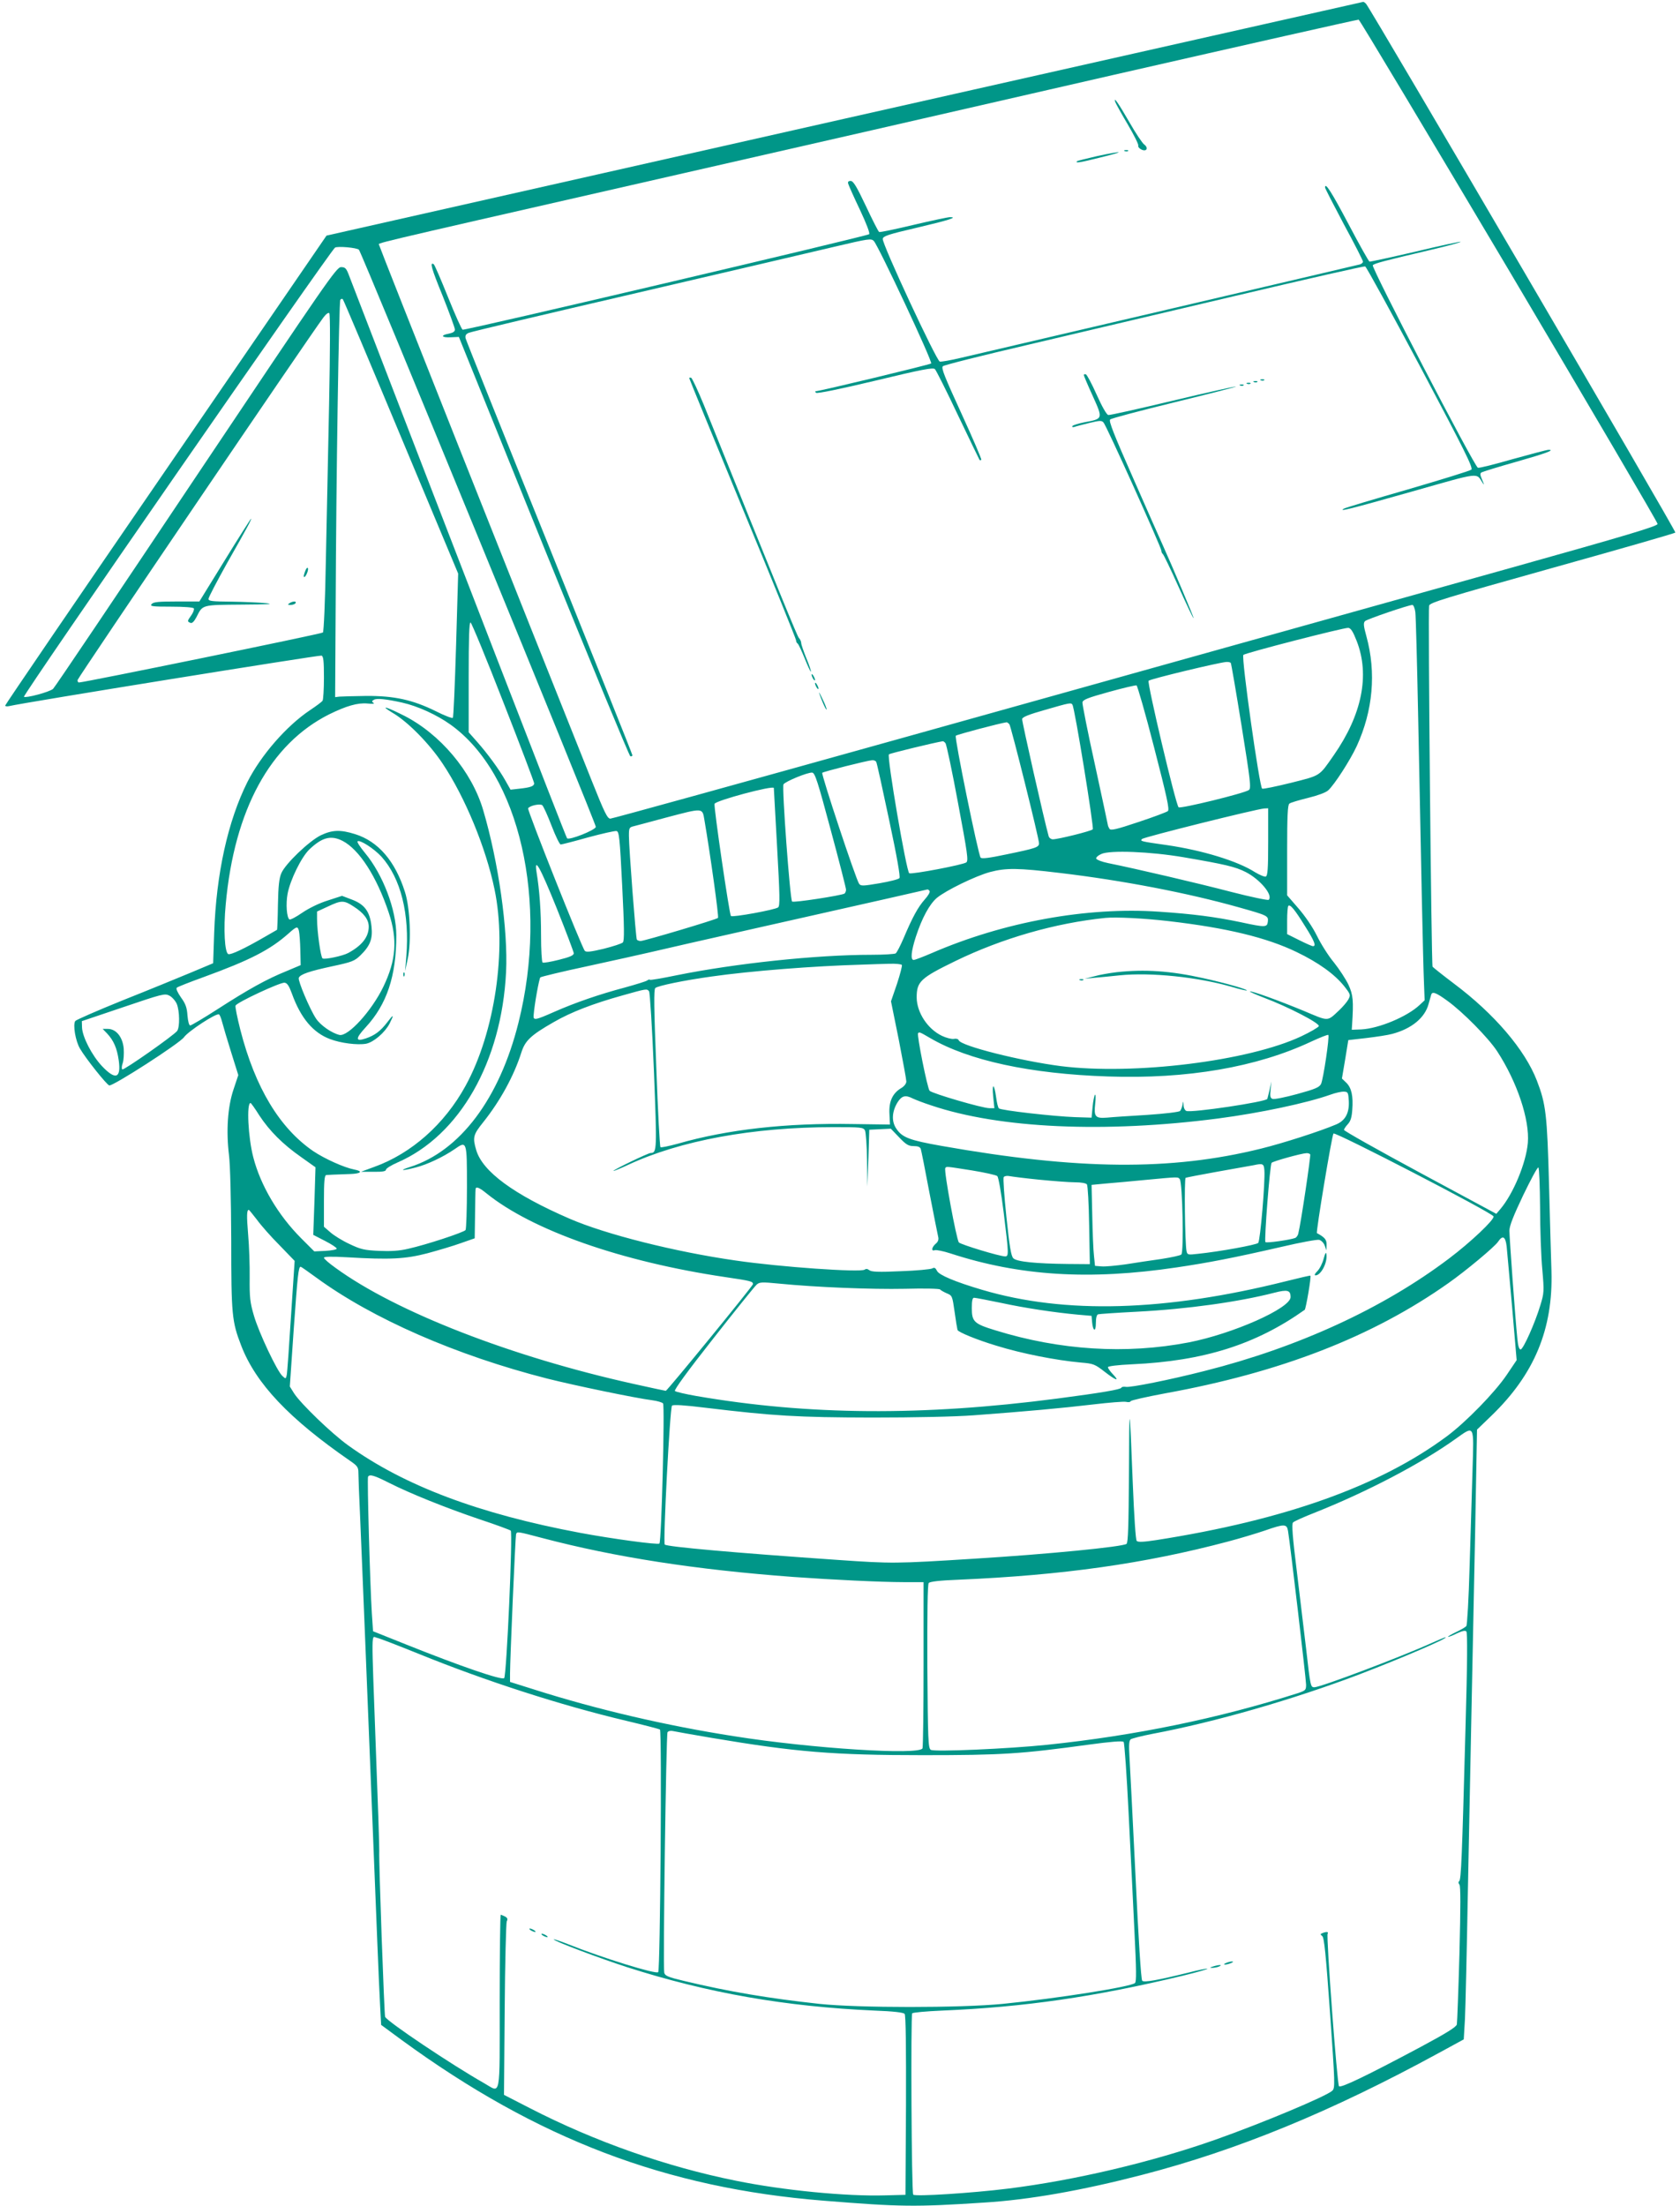 <?xml version="1.0" standalone="no"?>
<!DOCTYPE svg PUBLIC "-//W3C//DTD SVG 20010904//EN"
 "http://www.w3.org/TR/2001/REC-SVG-20010904/DTD/svg10.dtd">
<svg version="1.0" xmlns="http://www.w3.org/2000/svg"
 width="975pt" height="1280pt" viewBox="0 0 975 1280"
 preserveAspectRatio="xMidYMid meet">
<g transform="translate(0,1280) scale(0.1,-0.1)"
fill="#009688" stroke="none">
<path d="M4900 12111 l-3005 -678 -932 -1359 c-513 -747 -933 -1363 -933
-1368 0 -4 10 -6 23 -3 82 20 1801 297 1813 293 11 -4 14 -31 14 -128 0 -68
-4 -128 -8 -134 -4 -6 -36 -30 -72 -54 -138 -92 -286 -263 -364 -417 -114
-228 -181 -533 -193 -875 l-6 -177 -131 -55 c-72 -30 -250 -103 -396 -161
-146 -59 -269 -113 -273 -119 -15 -21 1 -116 27 -160 33 -57 155 -210 170
-214 22 -5 410 245 434 280 24 34 188 142 203 132 5 -2 13 -24 19 -47 6 -23
29 -101 52 -174 l41 -131 -28 -84 c-34 -101 -43 -241 -26 -380 7 -57 12 -251
13 -493 0 -436 4 -473 58 -613 85 -220 278 -424 633 -669 41 -28 47 -37 47
-67 0 -19 4 -135 10 -258 5 -123 19 -450 30 -728 25 -629 57 -1416 70 -1745 5
-137 13 -300 16 -362 l6 -112 121 -89 c785 -573 1532 -858 2447 -931 447 -36
530 -37 930 -11 262 16 567 70 915 160 554 143 1100 367 1725 708 l145 79 7
119 c3 65 11 400 17 744 7 344 16 816 21 1050 5 234 14 695 21 1025 l11 600
83 80 c250 241 359 504 349 840 -2 66 -9 291 -14 499 -11 409 -18 470 -71 607
-69 178 -246 386 -481 562 -65 49 -120 93 -124 98 -7 12 -27 2066 -20 2095 5
18 92 44 713 218 390 109 712 201 716 206 7 6 -1759 3023 -1795 3068 -6 6 -13
12 -17 11 -3 -1 -1358 -306 -3011 -678z m3858 -881 c474 -800 862 -1461 862
-1470 0 -13 -174 -65 -852 -255 -1164 -325 -1611 -450 -3539 -989 -917 -256
-1676 -466 -1687 -466 -17 0 -34 35 -107 218 -399 997 -1235 3103 -1235 3111
0 13 -114 -13 1465 347 765 174 2025 462 2800 640 776 177 1415 321 1420 320
6 -1 398 -657 873 -1456z m-6675 121 c16 -16 1378 -3333 1375 -3349 -4 -19
-155 -79 -167 -66 -7 7 -659 1691 -1264 3262 -17 46 -23 52 -48 52 -26 0 -82
-81 -843 -1218 -448 -670 -820 -1223 -828 -1229 -22 -19 -160 -55 -169 -46 -9
9 1777 2586 1805 2606 14 10 127 0 139 -12z m245 -1088 l331 -791 -12 -415
c-7 -229 -15 -419 -19 -422 -4 -4 -49 13 -100 39 -134 66 -241 89 -403 88 -71
-1 -141 -3 -155 -4 l-25 -3 3 525 c3 753 19 1767 27 1780 4 7 11 8 15 3 4 -4
156 -364 338 -800z m-418 196 c-6 -283 -14 -695 -19 -917 -4 -237 -12 -407
-17 -412 -8 -8 -1386 -290 -1416 -290 -5 0 -8 6 -8 14 0 11 1345 1995 1427
2104 15 20 29 30 34 25 6 -6 5 -215 -1 -524z m6304 -1211 c3 -24 10 -288 16
-588 17 -865 29 -1447 34 -1559 l4 -105 -30 -28 c-73 -68 -237 -136 -338 -141
l-55 -2 2 30 c9 139 6 172 -21 231 -15 32 -53 90 -84 129 -32 38 -76 108 -99
155 -25 51 -69 115 -108 160 l-65 75 0 261 c0 197 3 264 13 271 6 6 55 20 107
33 57 14 104 31 118 44 36 32 128 175 166 257 94 205 114 426 56 637 -17 61
-18 78 -8 88 13 12 251 93 275 94 6 0 14 -19 17 -42z m-5293 -522 c99 -252
179 -464 179 -471 0 -16 -19 -24 -84 -31 l-53 -6 -30 53 c-37 66 -104 157
-166 227 l-47 53 0 320 c0 231 3 320 11 317 6 -2 92 -210 190 -462z m4953 354
c77 -198 30 -428 -134 -663 -86 -123 -73 -115 -247 -159 -86 -21 -161 -37
-168 -34 -15 5 -122 763 -109 776 12 12 584 159 609 157 15 -2 27 -21 49 -77z
m-731 -127 c3 -5 31 -169 63 -367 51 -318 56 -360 42 -370 -26 -19 -398 -110
-408 -100 -17 17 -184 724 -174 734 11 11 412 107 451 109 12 1 24 -2 26 -6z
m-445 -490 c74 -286 90 -359 80 -369 -7 -6 -84 -35 -172 -64 -128 -43 -160
-50 -167 -39 -5 8 -9 17 -9 20 0 3 -34 160 -75 350 -42 189 -74 353 -73 363 2
16 30 27 153 61 83 23 155 40 161 38 5 -2 52 -164 102 -360z m-4363 260 c89
-20 199 -70 279 -127 402 -287 571 -1028 395 -1730 -110 -440 -339 -745 -629
-837 -69 -22 -48 -24 33 -3 66 17 158 60 225 106 72 50 72 50 72 -219 0 -131
-4 -243 -8 -250 -9 -13 -226 -85 -334 -109 -51 -12 -100 -15 -169 -12 -85 4
-106 9 -171 40 -41 19 -91 50 -111 68 l-37 32 0 149 c0 112 3 149 13 151 13 1
44 3 140 6 63 2 76 16 23 26 -58 11 -171 62 -237 106 -196 134 -338 369 -424
704 -18 71 -31 135 -28 141 6 18 261 137 285 133 15 -2 26 -19 42 -63 51 -142
123 -227 221 -264 63 -24 160 -36 210 -27 44 9 109 65 136 117 27 54 24 57
-13 8 -40 -52 -72 -76 -124 -94 -62 -21 -63 -2 -2 64 123 133 178 297 178 534
0 149 -78 353 -181 477 -28 34 -48 64 -44 68 12 12 96 -42 139 -89 112 -125
164 -332 144 -579 l-7 -85 15 70 c22 101 14 297 -16 390 -57 179 -155 293
-289 335 -86 27 -133 25 -200 -7 -68 -34 -204 -164 -228 -219 -13 -30 -18 -74
-20 -183 -1 -79 -4 -145 -5 -146 -2 -1 -34 -20 -73 -42 -114 -66 -196 -105
-210 -99 -21 8 -29 143 -15 289 50 549 258 930 600 1102 100 49 165 68 222 63
30 -3 44 -2 36 3 -11 8 -11 11 1 18 16 11 71 5 166 -16z m3889 -12 c14 -22
126 -715 118 -723 -11 -11 -202 -58 -232 -58 -10 0 -21 8 -24 18 -26 92 -156
668 -154 680 2 12 41 27 133 53 145 42 151 43 159 30z m-366 -113 c10 -14 172
-662 172 -691 0 -23 -17 -29 -187 -64 -104 -22 -145 -27 -152 -19 -14 18 -153
698 -144 707 7 7 253 72 294 78 4 1 11 -5 17 -11z m-371 -110 c6 -7 39 -163
73 -347 55 -293 61 -335 48 -345 -19 -14 -313 -70 -331 -63 -16 6 -131 677
-118 690 6 6 262 68 312 76 4 1 11 -5 16 -11z m-402 -108 c4 -6 37 -157 75
-337 46 -215 66 -331 60 -338 -5 -7 -58 -20 -116 -30 -95 -16 -108 -17 -118
-3 -19 26 -221 636 -214 644 8 7 260 71 290 73 9 1 20 -4 23 -9z m-264 -395
c49 -181 89 -338 89 -347 0 -9 -4 -19 -9 -23 -19 -11 -296 -54 -304 -46 -12
12 -60 664 -50 680 11 17 142 71 167 68 16 -2 32 -52 107 -332z m-330 243 c0
-2 9 -156 19 -343 16 -284 17 -342 6 -350 -18 -14 -265 -59 -274 -50 -9 8
-101 637 -95 651 7 19 339 108 344 92z m-1290 -219 c23 -60 47 -109 53 -109 6
0 77 18 158 41 82 22 156 39 166 37 15 -3 19 -35 33 -318 12 -238 13 -318 4
-328 -6 -7 -56 -23 -111 -37 -76 -18 -102 -21 -110 -12 -18 20 -335 817 -329
827 10 16 69 28 82 18 7 -6 31 -59 54 -119z m4159 -94 c0 -157 -3 -197 -14
-201 -7 -3 -35 9 -62 25 -101 65 -305 127 -509 157 -155 22 -160 23 -147 36
11 11 668 175 710 177 l22 1 0 -195z m-3272 128 c34 -198 85 -563 79 -569 -8
-9 -428 -134 -449 -134 -9 0 -19 4 -22 8 -6 10 -46 531 -46 602 0 46 2 50 28
56 15 4 99 26 187 50 217 57 211 58 223 -13z m-2100 -122 c97 -50 198 -207
268 -416 52 -156 43 -276 -31 -430 -68 -141 -205 -291 -255 -280 -46 11 -110
56 -136 95 -36 54 -106 220 -100 236 8 21 62 39 197 68 112 24 127 30 161 63
56 55 72 95 64 167 -9 86 -39 128 -113 156 l-58 22 -83 -27 c-49 -15 -110 -45
-148 -71 -36 -25 -69 -42 -74 -39 -16 10 -22 90 -11 149 15 80 80 213 127 258
74 70 125 83 192 49z m4881 -95 c239 -41 300 -55 361 -86 82 -42 160 -134 133
-161 -4 -4 -102 16 -218 46 -191 50 -551 134 -714 167 -35 7 -66 19 -69 26 -2
7 11 19 30 27 50 23 283 14 477 -19z m-3638 -296 c54 -135 98 -252 99 -261 0
-12 -21 -22 -86 -38 -47 -12 -89 -19 -95 -16 -5 4 -9 74 -9 158 0 142 -9 262
-26 366 -15 94 21 29 117 -209z m2919 205 c363 -43 743 -116 1041 -200 167
-47 171 -49 167 -83 -4 -33 -14 -34 -157 -3 -147 31 -279 48 -474 61 -418 29
-901 -59 -1319 -240 -51 -22 -99 -40 -105 -40 -20 0 -15 50 12 134 36 110 79
189 122 226 53 44 224 127 308 150 94 25 163 24 405 -5z m-755 -105 c4 -6 -9
-28 -29 -50 -38 -43 -70 -101 -122 -224 -19 -44 -39 -83 -46 -88 -7 -4 -70 -8
-140 -8 -321 0 -790 -50 -1132 -119 -82 -17 -152 -29 -154 -26 -3 3 -10 1 -16
-4 -6 -5 -65 -23 -130 -41 -147 -39 -289 -88 -409 -141 -113 -50 -123 -51
-120 -19 5 65 32 212 39 219 5 4 128 34 274 65 146 32 310 68 365 81 55 13
334 77 620 141 286 64 624 141 750 169 127 29 233 53 237 54 4 1 10 -4 13 -9z
m-3344 -89 c60 -38 89 -76 89 -118 0 -60 -40 -110 -120 -153 -32 -17 -136 -39
-148 -31 -11 7 -32 159 -32 229 l0 43 63 29 c78 37 93 37 148 1z m5523 -115
c55 -87 66 -116 46 -116 -6 0 -42 16 -80 35 l-70 35 0 78 c0 43 3 82 7 86 11
10 37 -21 97 -118z m-789 29 c335 -39 566 -95 740 -179 127 -61 221 -129 276
-198 37 -47 38 -51 25 -76 -8 -15 -32 -43 -53 -63 -72 -67 -58 -67 -205 -5
-150 62 -308 119 -314 113 -2 -2 35 -18 84 -37 138 -52 322 -147 316 -164 -3
-7 -49 -34 -102 -59 -306 -144 -972 -226 -1395 -173 -234 30 -580 117 -593
150 -3 8 -15 11 -29 8 -13 -2 -44 6 -69 18 -83 40 -145 135 -146 222 0 93 22
113 225 212 272 132 578 220 870 250 61 6 226 -2 370 -19z m-5050 -57 c3 -13
7 -62 8 -111 l2 -87 -83 -35 c-114 -46 -220 -105 -397 -219 -82 -53 -155 -96
-161 -96 -7 0 -13 24 -16 58 -3 46 -11 68 -38 105 -20 29 -30 51 -24 56 5 5
74 32 154 61 269 98 387 158 495 254 47 42 53 43 60 14z m3499 -197 c3 -4 -10
-54 -28 -109 l-35 -102 45 -222 c24 -123 44 -232 44 -243 0 -12 -12 -28 -29
-38 -51 -30 -73 -78 -69 -150 l3 -62 -215 3 c-387 7 -727 -31 -1016 -114 -52
-14 -98 -24 -101 -20 -4 4 -15 210 -24 459 -14 352 -15 455 -6 464 13 13 168
45 327 67 225 32 590 61 875 69 50 2 120 4 157 5 37 1 69 -2 72 -7z m-1467
-153 c5 -7 18 -214 28 -460 18 -460 18 -478 -19 -478 -14 0 -216 -97 -216
-104 0 -2 38 13 85 35 302 141 724 219 1192 219 160 0 173 -1 183 -19 5 -11
11 -89 12 -173 l2 -153 6 165 5 165 62 3 63 3 49 -51 c40 -42 54 -50 84 -50
25 0 37 -5 41 -17 3 -10 26 -124 50 -253 25 -129 48 -245 51 -257 4 -15 -1
-29 -15 -40 -23 -20 -27 -45 -5 -37 8 3 49 -5 92 -19 402 -131 807 -156 1311
-81 183 27 329 55 612 120 107 25 204 43 216 40 12 -3 27 -18 32 -33 l10 -28
1 32 c1 30 -11 44 -56 68 -7 4 87 569 96 578 11 11 922 -460 929 -481 6 -18
-132 -149 -258 -244 -382 -289 -876 -516 -1420 -653 -204 -52 -430 -97 -456
-92 -13 2 -25 0 -26 -5 -4 -10 -113 -29 -373 -63 -781 -102 -1444 -97 -2094
15 -63 11 -119 24 -124 29 -6 6 74 116 223 305 127 162 240 302 251 312 17 15
29 16 131 6 212 -21 533 -34 731 -30 109 3 200 1 203 -4 3 -4 20 -14 38 -22
32 -13 33 -15 46 -107 7 -52 15 -99 17 -106 5 -13 115 -58 225 -91 148 -46
347 -85 491 -98 74 -6 82 -10 140 -55 66 -51 88 -57 44 -11 -15 16 -27 33 -27
39 0 6 54 13 141 17 416 19 718 115 1001 316 7 6 39 192 33 198 -1 2 -65 -13
-141 -32 -703 -176 -1283 -192 -1764 -50 -156 46 -251 86 -262 110 -9 18 -15
21 -28 14 -10 -5 -92 -13 -183 -16 -128 -6 -170 -4 -182 6 -10 8 -19 9 -27 3
-24 -17 -488 15 -748 53 -351 50 -756 152 -965 243 -323 140 -504 273 -541
397 -22 74 -18 90 40 162 99 124 179 270 222 406 22 68 54 99 187 175 100 58
227 107 399 155 142 40 142 40 155 24z m-2741 -73 c17 -42 18 -136 2 -157 -21
-27 -309 -229 -318 -223 -5 3 -4 19 2 36 6 17 8 55 6 85 -6 67 -44 114 -92
114 l-30 0 26 -27 c38 -41 57 -85 67 -155 15 -106 -19 -117 -98 -33 -58 62
-113 169 -115 224 l-1 36 240 81 c227 77 242 81 268 67 16 -8 35 -30 43 -48z
m7374 18 c89 -64 238 -215 289 -293 116 -178 189 -397 178 -531 -10 -117 -85
-297 -160 -385 l-23 -27 -442 238 c-243 131 -442 243 -442 249 0 5 10 20 22
33 16 17 23 39 26 83 6 80 -4 127 -34 157 l-26 25 19 112 18 111 105 12 c58 7
125 17 150 24 113 30 190 94 211 174 6 22 13 46 15 53 6 21 28 13 94 -35z
m-3002 -216 c224 -131 582 -208 1032 -223 460 -16 864 54 1179 202 52 24 97
42 100 39 8 -8 -29 -256 -42 -284 -10 -20 -33 -30 -139 -59 -69 -19 -134 -32
-143 -28 -13 5 -15 15 -11 53 l5 48 -10 -45 c-6 -25 -12 -50 -14 -56 -5 -17
-440 -82 -470 -70 -8 3 -16 18 -16 33 -2 27 -2 27 -6 3 -3 -14 -9 -30 -14 -36
-5 -6 -86 -16 -191 -23 -101 -6 -206 -13 -235 -16 -67 -5 -75 6 -67 81 4 33 3
56 -1 52 -4 -4 -11 -36 -14 -70 l-6 -63 -95 3 c-120 4 -431 39 -443 51 -5 5
-12 34 -16 65 -11 81 -25 84 -17 4 l7 -68 -29 0 c-41 0 -331 85 -347 101 -13
15 -75 325 -67 334 8 8 10 7 70 -28z m2430 -367 c3 -69 -21 -113 -75 -135 -92
-39 -309 -109 -436 -140 -521 -129 -1060 -124 -1852 16 -187 33 -229 49 -263
100 -29 42 -26 99 7 153 25 39 46 44 89 22 15 -7 63 -26 107 -40 397 -134
1007 -161 1663 -76 245 32 517 90 652 138 30 11 66 19 80 18 23 -1 25 -5 28
-56z m-6323 -82 c59 -90 137 -168 243 -242 l83 -59 -6 -196 -7 -196 68 -35
c37 -19 68 -39 68 -45 1 -5 -29 -11 -65 -13 l-65 -3 -76 76 c-134 134 -236
307 -278 470 -30 115 -40 315 -16 315 3 0 26 -32 51 -72z m6099 -226 c4 -7
-54 -400 -69 -458 -2 -12 -11 -24 -18 -27 -29 -11 -167 -31 -173 -24 -8 8 26
450 36 460 8 9 173 55 202 56 9 1 19 -3 22 -7z m-266 -93 c5 -65 -24 -409 -36
-421 -11 -11 -222 -50 -349 -63 -60 -7 -62 -6 -67 16 -9 45 -14 419 -5 425 5
2 86 18 181 35 95 17 191 34 213 38 55 12 60 9 63 -30z m-1698 0 c74 -12 141
-27 148 -33 7 -8 22 -92 37 -212 30 -243 30 -254 8 -254 -34 1 -255 68 -268
81 -14 15 -88 416 -79 431 7 11 0 11 154 -13z m3298 -216 c0 -125 6 -288 13
-360 11 -126 10 -136 -11 -205 -31 -104 -100 -258 -115 -258 -9 0 -15 21 -19
63 -12 115 -46 587 -46 626 0 28 23 86 80 206 44 91 83 164 88 161 5 -3 9
-108 10 -233z m-2906 162 c81 -8 174 -15 206 -15 36 0 64 -5 70 -12 5 -8 11
-109 13 -238 l4 -225 -125 1 c-189 2 -299 13 -319 33 -13 13 -22 66 -40 238
-13 122 -20 227 -16 233 4 6 19 9 33 6 15 -3 93 -13 174 -21z m815 3 c16 -20
24 -425 9 -437 -6 -6 -59 -17 -116 -26 -58 -8 -151 -22 -207 -31 -57 -8 -120
-14 -140 -12 l-38 3 -6 58 c-4 32 -8 138 -10 235 l-4 177 85 8 c47 4 150 13
230 21 192 18 186 18 197 4z m-4024 -82 c266 -215 785 -397 1386 -486 149 -22
161 -25 161 -41 0 -10 -498 -619 -506 -619 -3 0 -87 18 -186 40 -709 157
-1380 418 -1730 673 -38 27 -68 53 -68 59 0 7 43 8 133 3 252 -15 340 -10 467
23 63 17 151 43 195 59 l80 28 2 135 c1 74 2 141 3 148 0 20 19 14 63 -22z
m-1332 -153 c23 -32 82 -99 131 -148 l88 -91 -21 -319 c-11 -176 -22 -331 -25
-344 -5 -22 -6 -23 -25 -5 -31 28 -136 250 -165 349 -23 78 -26 107 -25 220 1
72 -3 186 -9 253 -9 109 -8 142 4 142 2 0 23 -26 47 -57z m7253 -155 c3 -29
17 -190 32 -356 l26 -304 -58 -86 c-69 -102 -236 -273 -346 -355 -389 -289
-940 -486 -1687 -603 -72 -11 -106 -13 -114 -5 -6 6 -15 140 -23 338 -19 482
-20 484 -22 52 -2 -303 -5 -399 -14 -407 -22 -17 -459 -60 -883 -86 -461 -29
-476 -29 -795 -7 -593 41 -989 76 -1002 89 -11 11 30 794 42 806 7 7 72 3 193
-12 399 -48 534 -56 967 -57 246 0 486 5 590 13 299 22 518 42 694 63 93 11
179 18 191 15 13 -3 25 -2 27 4 2 5 91 25 198 45 673 122 1206 329 1646 640
101 71 269 211 288 240 27 40 43 31 50 -27z m-6907 -182 c326 -238 810 -450
1339 -585 159 -40 510 -113 611 -126 29 -4 56 -12 61 -18 11 -14 -9 -802 -21
-813 -8 -9 -278 28 -460 62 -587 110 -1021 273 -1347 508 -96 69 -274 241
-313 301 l-25 40 23 337 c22 307 27 358 40 358 3 0 44 -29 92 -64z m5653 -112
c0 -65 -335 -213 -591 -263 -364 -70 -747 -46 -1122 70 -124 38 -137 50 -137
129 0 44 4 60 13 60 8 0 76 -13 153 -29 144 -31 310 -56 449 -69 l80 -7 3 -35
c5 -56 22 -61 22 -7 0 30 5 49 13 51 6 2 108 9 225 15 292 15 591 57 797 110
77 20 95 15 95 -25z m1056 -1001 c-4 -126 -11 -378 -17 -562 -5 -184 -14 -340
-19 -346 -5 -6 -32 -22 -60 -35 -27 -13 -48 -25 -46 -27 2 -2 24 6 50 19 32
15 49 19 56 12 7 -7 6 -184 -5 -565 -20 -745 -25 -878 -37 -885 -5 -3 -5 -11
2 -19 7 -9 7 -126 0 -401 -6 -214 -13 -398 -15 -410 -3 -15 -59 -50 -212 -132
-315 -168 -461 -238 -472 -227 -11 12 -75 870 -66 885 7 11 -6 13 -29 4 -14
-5 -15 -8 -2 -18 11 -8 21 -108 45 -446 29 -413 30 -435 13 -451 -34 -32 -409
-189 -678 -284 -368 -130 -817 -236 -1204 -284 -209 -26 -538 -47 -550 -35
-10 10 -15 1037 -6 1052 3 5 81 12 173 16 477 20 884 79 1396 202 82 20 146
38 144 41 -3 2 -49 -7 -103 -21 -186 -46 -264 -60 -275 -49 -7 7 -22 248 -39
609 -16 330 -32 640 -35 690 -4 68 -3 93 7 102 7 5 65 20 128 32 361 68 813
198 1200 345 243 93 523 213 499 215 -4 0 -40 -15 -80 -33 -179 -81 -645 -257
-681 -257 -22 0 -23 4 -48 225 -12 99 -36 302 -54 450 -25 199 -30 273 -22
281 6 7 65 33 131 59 299 119 614 284 811 425 113 80 108 89 100 -177z m-6288
-77 c125 -63 329 -145 527 -212 94 -31 174 -61 179 -65 13 -11 -24 -841 -38
-856 -13 -14 -259 71 -571 196 l-190 76 -7 105 c-10 153 -28 783 -22 792 10
15 35 8 122 -36z m5217 -278 c12 -69 105 -861 105 -893 0 -31 -3 -34 -47 -49
-461 -147 -947 -247 -1458 -300 -221 -23 -653 -42 -673 -29 -15 9 -17 53 -20
483 -1 310 1 477 8 485 7 8 64 15 173 19 603 26 1080 93 1562 221 72 19 168
48 215 64 114 40 128 39 135 -1z m-4328 -42 c421 -111 890 -184 1458 -226 222
-16 510 -30 638 -30 l117 0 0 -474 c0 -261 -3 -481 -6 -490 -16 -41 -640 -2
-1094 70 -392 61 -795 155 -1157 270 l-143 45 0 47 c0 83 31 797 35 810 6 17
7 16 152 -22z m-712 -674 c379 -154 820 -297 1201 -387 101 -24 189 -47 194
-50 12 -8 2 -1395 -10 -1408 -12 -14 -325 83 -525 163 -43 17 -79 29 -81 27
-7 -7 270 -111 425 -161 468 -150 918 -229 1438 -252 109 -4 166 -11 173 -19
7 -8 9 -191 8 -531 l-3 -519 -115 -3 c-227 -7 -596 29 -870 85 -402 81 -818
227 -1195 421 l-150 77 4 495 c2 272 8 503 12 512 7 13 4 20 -10 28 -11 5 -22
10 -25 10 -3 0 -6 -227 -6 -505 0 -574 8 -528 -89 -473 -189 107 -565 359
-576 386 -5 13 -37 899 -34 962 1 19 -8 289 -20 600 -26 718 -27 643 7 637 15
-3 126 -46 247 -95z m1697 -486 c486 -82 706 -100 1223 -100 461 0 569 7 963
61 125 17 196 23 203 16 5 -5 18 -191 29 -414 11 -222 27 -532 34 -689 11
-219 12 -288 3 -296 -23 -22 -447 -89 -767 -121 -245 -24 -838 -24 -1065 0
-293 32 -521 70 -785 133 -93 22 -111 30 -115 48 -8 33 11 1381 19 1395 5 7
18 10 31 7 13 -3 115 -21 227 -40z"/>
<path d="M6473 12207 c4 -10 36 -68 72 -129 36 -61 64 -117 61 -123 -2 -7 6
-17 19 -23 30 -14 42 10 15 30 -10 7 -49 65 -85 128 -64 111 -95 156 -82 117z"/>
<path d="M6528 11923 c7 -3 16 -2 19 1 4 3 -2 6 -13 5 -11 0 -14 -3 -6 -6z"/>
<path d="M6366 11894 c-61 -14 -112 -27 -115 -29 -13 -13 15 -9 134 21 152 37
139 42 -19 8z"/>
<path d="M4923 11733 c3 -10 33 -78 68 -151 38 -81 59 -136 53 -141 -12 -11
-2346 -560 -2359 -554 -6 2 -44 87 -85 189 -41 102 -78 188 -83 191 -24 15
-14 -23 52 -184 39 -98 71 -186 71 -195 0 -12 -11 -19 -35 -24 -51 -9 -43 -24
11 -21 l47 2 491 -1214 c271 -668 498 -1217 504 -1219 7 -2 12 1 12 6 0 6
-217 547 -481 1204 -265 656 -484 1203 -487 1215 -3 17 2 25 19 32 13 6 452
110 974 231 523 122 1042 243 1155 270 191 45 206 47 221 32 28 -30 343 -702
333 -711 -8 -7 -647 -161 -670 -161 -4 0 -4 -4 2 -9 5 -6 138 21 343 70 274
66 337 78 347 67 7 -7 68 -128 134 -268 67 -140 123 -256 125 -259 3 -2 7 -2
10 1 3 3 -49 124 -115 268 -98 214 -119 265 -108 275 7 7 227 62 488 123 261
62 807 190 1213 286 407 96 744 173 750 170 7 -3 151 -266 321 -585 256 -483
306 -583 295 -594 -8 -7 -174 -58 -369 -115 -195 -56 -362 -106 -370 -111 -37
-21 34 -3 388 97 417 118 376 113 419 48 7 -11 5 -2 -4 19 -13 30 -15 40 -5
46 7 4 97 32 200 61 176 50 229 70 189 70 -10 0 -103 -25 -208 -54 -104 -30
-195 -53 -202 -50 -21 8 -621 1164 -610 1175 11 11 59 24 336 89 98 23 176 44
174 47 -3 2 -121 -23 -262 -57 -142 -33 -262 -59 -267 -58 -5 2 -60 100 -122
218 -100 189 -136 245 -136 212 0 -5 50 -102 110 -215 61 -112 110 -209 110
-215 0 -6 -8 -13 -17 -16 -10 -3 -511 -120 -1113 -261 -602 -141 -1143 -267
-1202 -281 -59 -14 -115 -24 -124 -22 -19 4 -335 682 -331 712 2 16 31 26 199
65 183 43 240 61 191 61 -11 0 -106 -20 -212 -45 -105 -25 -195 -44 -199 -41
-5 3 -39 70 -77 151 -54 114 -73 145 -88 145 -14 0 -18 -5 -14 -17z"/>
<path d="M6290 10624 c0 -4 23 -59 52 -122 60 -133 60 -132 -48 -152 -35 -7
-67 -17 -70 -22 -4 -6 1 -8 12 -5 11 4 50 14 87 23 58 14 70 15 81 3 17 -17
336 -726 336 -744 0 -8 4 -16 8 -19 5 -3 46 -89 92 -191 46 -102 85 -184 87
-182 3 3 -123 300 -178 422 -10 22 -86 193 -168 380 -116 263 -148 343 -138
351 7 7 175 51 375 100 200 49 360 90 355 91 -5 2 -170 -35 -367 -82 -197 -47
-366 -85 -374 -83 -10 2 -37 50 -67 117 -28 63 -57 117 -63 119 -7 2 -12 0
-12 -4z"/>
<path d="M4000 10606 c0 -4 140 -344 310 -757 171 -413 310 -757 310 -764 0
-8 4 -16 9 -19 5 -3 23 -42 41 -86 18 -45 34 -79 36 -77 2 2 -9 37 -26 77 -16
40 -30 80 -30 88 0 9 -6 23 -14 31 -11 14 -107 248 -551 1351 -35 85 -68 156
-74 158 -6 2 -11 1 -11 -2z"/>
<path d="M7318 10593 c7 -3 16 -2 19 1 4 3 -2 6 -13 5 -11 0 -14 -3 -6 -6z"/>
<path d="M7278 10583 c7 -3 16 -2 19 1 4 3 -2 6 -13 5 -11 0 -14 -3 -6 -6z"/>
<path d="M7238 10573 c7 -3 16 -2 19 1 4 3 -2 6 -13 5 -11 0 -14 -3 -6 -6z"/>
<path d="M7198 10563 c7 -3 16 -2 19 1 4 3 -2 6 -13 5 -11 0 -14 -3 -6 -6z"/>
<path d="M4710 8885 c0 -5 5 -17 10 -25 5 -8 10 -10 10 -5 0 6 -5 17 -10 25
-5 8 -10 11 -10 5z"/>
<path d="M4730 8835 c0 -5 5 -17 10 -25 5 -8 10 -10 10 -5 0 6 -5 17 -10 25
-5 8 -10 11 -10 5z"/>
<path d="M4754 8780 c9 -32 39 -101 43 -97 2 3 -8 29 -22 58 -14 30 -23 47
-21 39z"/>
<path d="M1305 9550 l-148 -240 -132 0 c-106 0 -135 -3 -145 -15 -11 -13 3
-15 113 -15 74 0 128 -4 132 -10 3 -6 -3 -23 -14 -39 -25 -35 -25 -37 -6 -45
10 -4 21 7 35 33 37 73 28 71 263 73 152 1 192 3 142 8 -38 4 -130 8 -202 9
-112 1 -133 3 -133 16 0 9 49 102 108 208 120 211 144 257 139 257 -2 0 -71
-108 -152 -240z"/>
<path d="M1771 9486 c-6 -16 -10 -31 -7 -33 7 -8 28 37 23 50 -3 7 -10 -1 -16
-17z"/>
<path d="M1680 9300 c-12 -8 -11 -10 7 -10 12 0 25 5 28 10 8 13 -15 13 -35 0z"/>
<path d="M2280 8663 c87 -51 212 -178 289 -294 129 -193 251 -487 301 -729 73
-349 2 -831 -168 -1140 -122 -223 -314 -393 -531 -471 l-76 -28 73 0 c52 -1
72 3 72 12 0 7 30 26 67 42 361 157 604 584 630 1105 12 244 -44 639 -133 940
-66 224 -250 443 -464 550 -104 52 -138 60 -60 13z"/>
<path d="M2341 7144 c0 -11 3 -14 6 -6 3 7 2 16 -1 19 -3 4 -6 -2 -5 -13z"/>
<path d="M6480 7159 c-41 -5 -100 -15 -130 -24 l-55 -14 50 5 c28 2 97 9 155
15 178 18 452 -10 648 -67 47 -14 86 -23 88 -21 6 6 -128 44 -251 71 -192 43
-342 53 -505 35z"/>
<path d="M6268 7113 c7 -3 16 -2 19 1 4 3 -2 6 -13 5 -11 0 -14 -3 -6 -6z"/>
<path d="M7682 5497 c-7 -27 -23 -59 -37 -73 -15 -15 -19 -24 -10 -24 31 0 70
74 63 122 -2 16 -7 8 -16 -25z"/>
<path d="M7115 1410 c-13 -5 -14 -9 -5 -9 8 0 24 4 35 9 13 5 14 9 5 9 -8 0
-24 -4 -35 -9z"/>
<path d="M7040 1390 c-20 -6 -21 -8 -5 -8 11 0 29 3 40 8 25 11 -1 11 -35 0z"/>
<path d="M3080 1600 c8 -5 20 -10 25 -10 6 0 3 5 -5 10 -8 5 -19 10 -25 10 -5
0 -3 -5 5 -10z"/>
<path d="M3150 1570 c8 -5 20 -10 25 -10 6 0 3 5 -5 10 -8 5 -19 10 -25 10 -5
0 -3 -5 5 -10z"/>
</g>
</svg>

